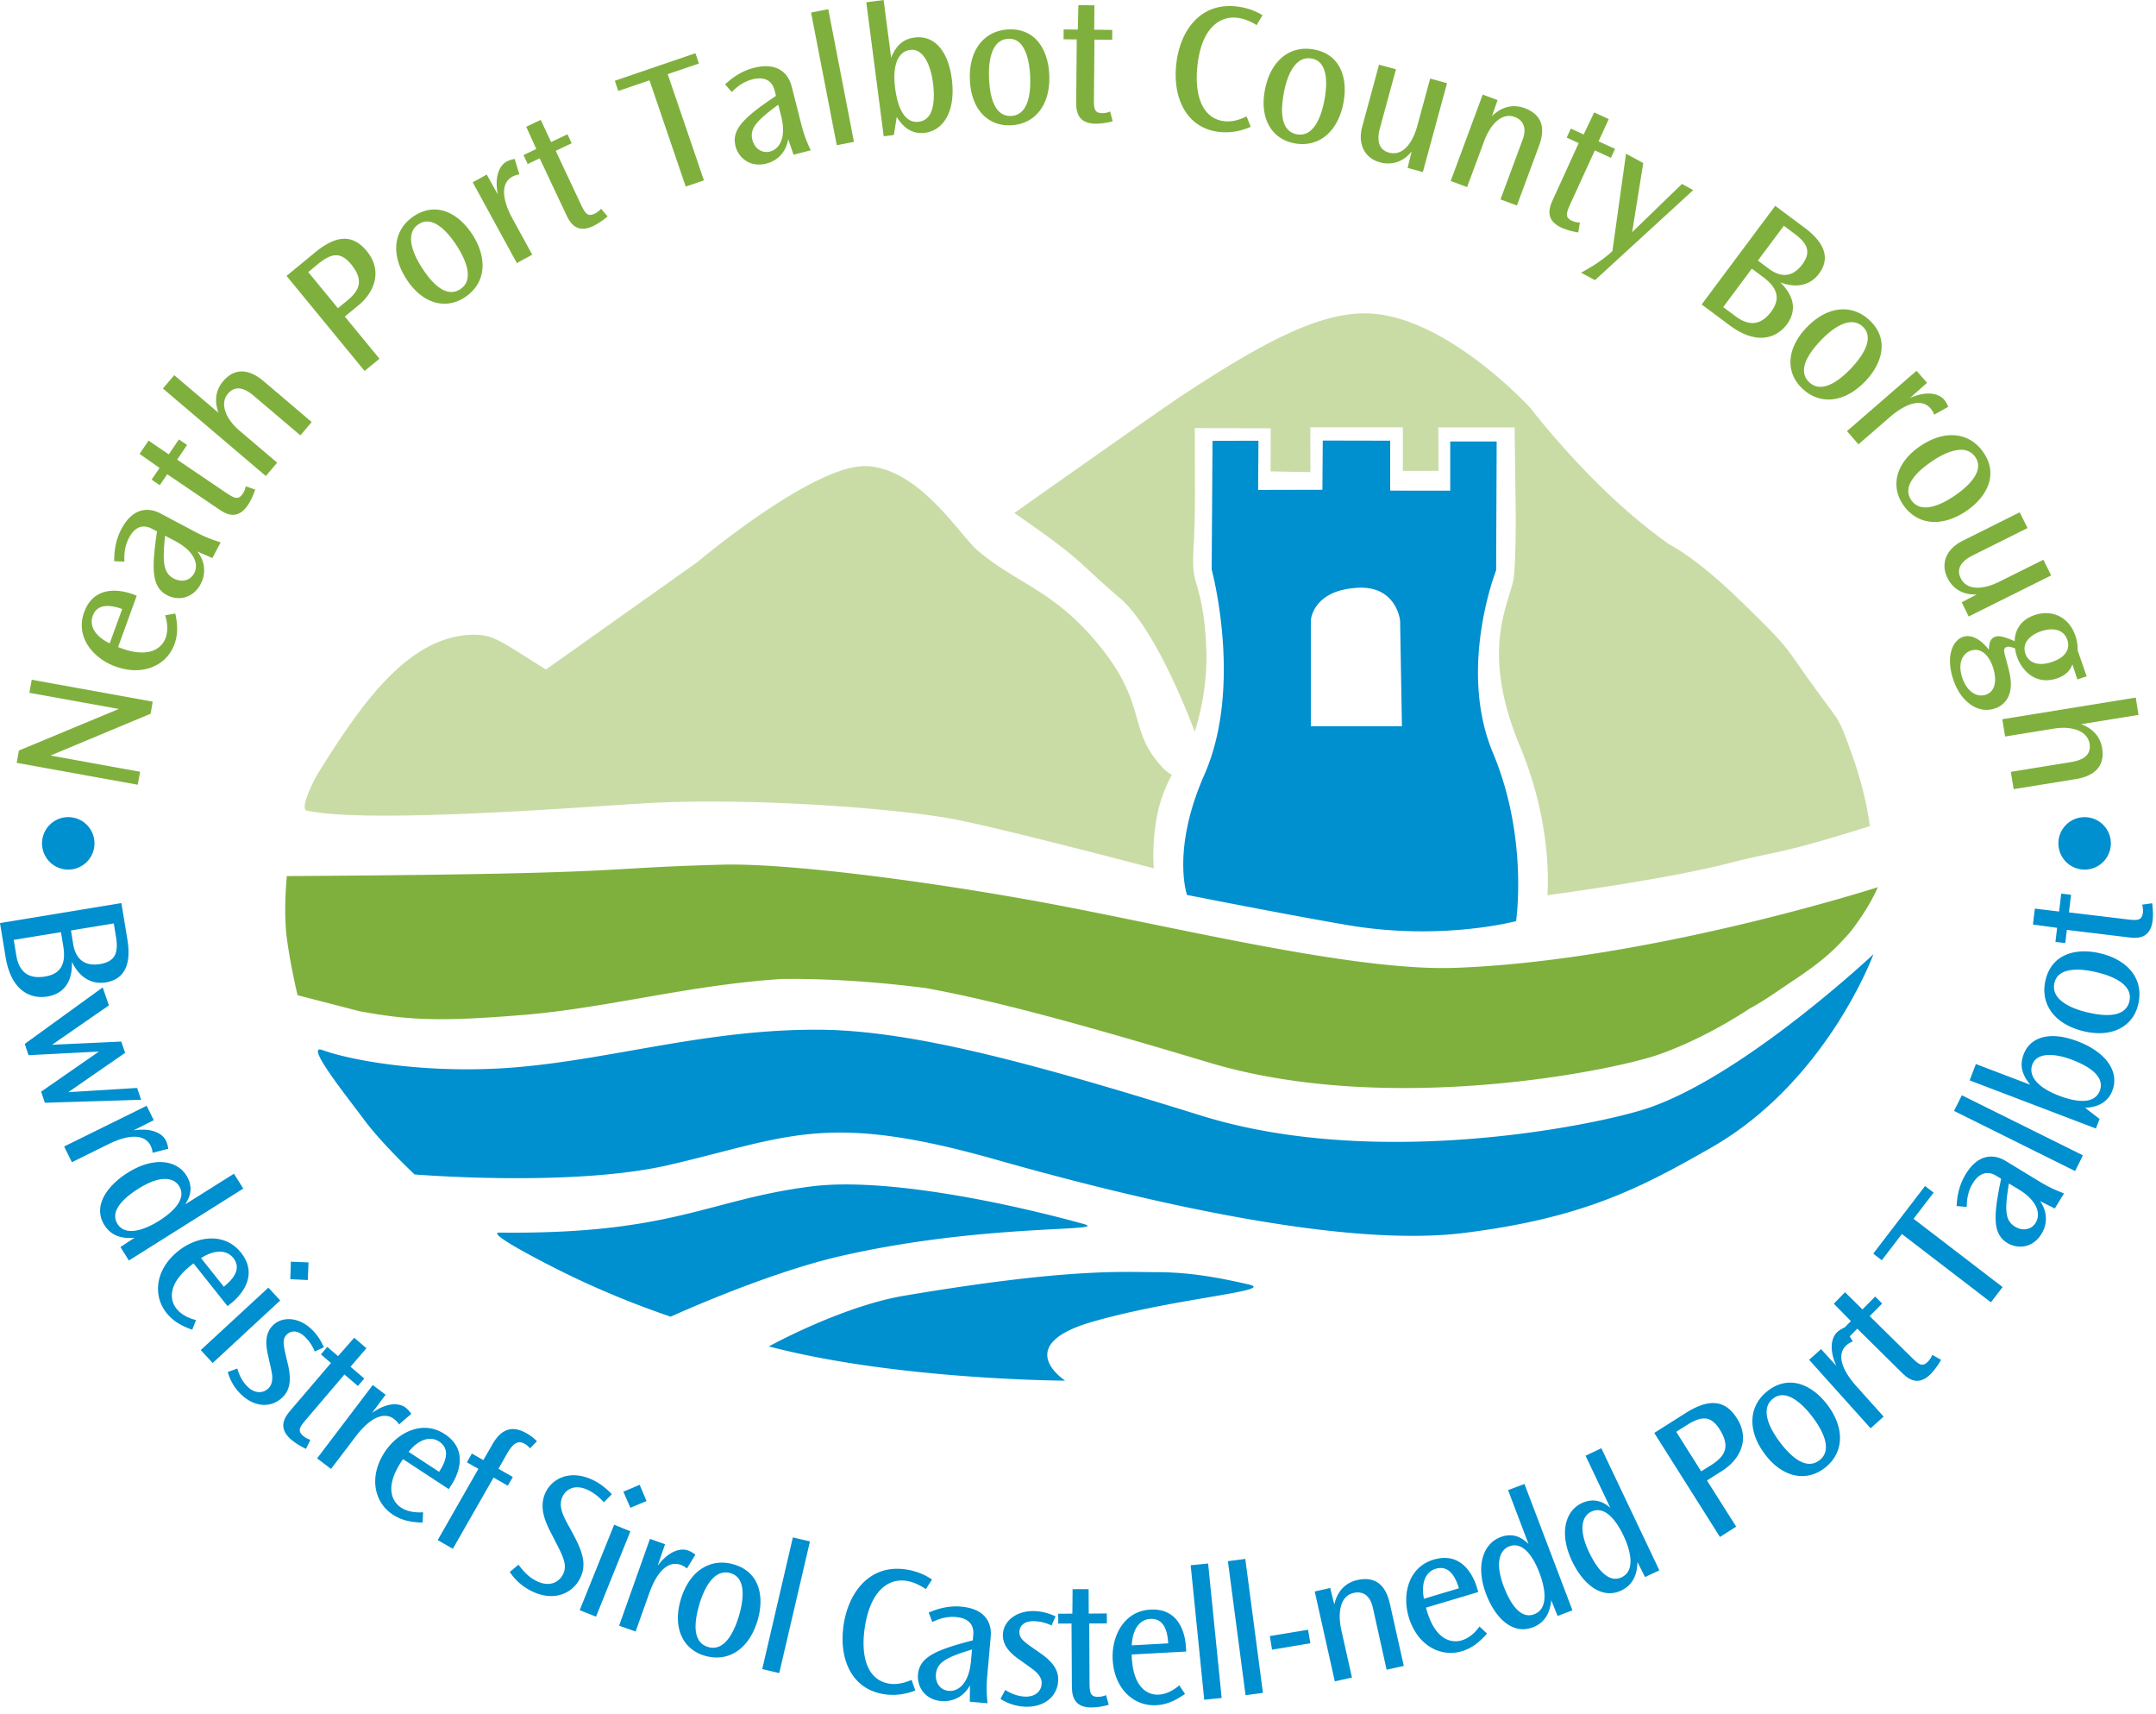 <svg width="297" height="236" viewBox="0 0 118.8 94.4" xmlns="http://www.w3.org/2000/svg">
  <path d="M63.762 44.918a7.795 7.795 0 0 1 .812-2.234c-.277-.141-.543-.387-.933-.899-1.368-1.789-.59-3.219-3.11-6.277-2.527-3.063-4.504-3.328-6.687-5.207-.965-.832-3.157-4.457-6.059-4.621-2.902-.16-9.36 5.285-9.36 5.285l-8.343 5.918c-2.55-1.586-2.883-1.953-4.113-1.914-3.532.125-6.117 3.898-8.414 7.582-.282.453-1.059 2.015-.653 2.105 3.34.715 14.532-.152 18.418-.39 5.68-.36 13.723.234 17.035.824 1.883.336 7.079 1.664 11.22 2.746 0 0-.118-1.41.187-2.918m2.082-18.02c.023 3.817-.297 4.024.097 5.325.34 1.113.5 2.324.532 3.683.062 2.422-.645 4.403-.645 4.403s-2.016-5.575-4.144-7.383c-2.457-2.09-1.813-1.914-5.793-4.664 0 0 7.957-5.625 9.187-6.438 4.477-2.949 7.492-4.535 10.063-4.562 4.406-.047 9.203 5.23 9.203 5.23s1.754 2.313 4.258 4.696c1.816 1.734 3.39 2.808 3.39 2.808s1.43.684 3.91 3.098c2.774 2.691 2.371 2.41 3.903 4.535 1.664 2.316 1.445 1.723 2.25 3.953.804 2.234.976 3.93.976 3.93-5.152 1.62-5.039 1.336-7.707 2.027-3.578.926-10.062 1.777-10.062 1.777s.37-3.687-1.5-8.183c-2.125-5.09-.766-7.524-.39-9.102.16-.68.148-3.683.148-3.683l-.06-4.805h-4.206l.012 2.398H77.3V23.54h-5.098l.004 2.469-2.195-.04.008-2.374-4.184-.012zm0 0" fill="#cadca6"/>
  <path d="m117.836 39.383-3.164.512c.52.187 1.043.582 1.16 1.32.2 1.219-.75 1.59-1.441 1.703l-3.434.555-.156-.953 3.285-.532c.426-.07 1.176-.242 1.055-1.011-.118-.723-.996-.997-1.957-.84l-2.7.437-.152-.953 7.352-1.191zm-6.234-3.38c.113.356.523.774 1.457.466.695-.227 1.035-.672.859-1.207-.18-.559-.75-.719-1.434-.492-.441.14-1.109.542-.882 1.234m-3.48 1.32c.25.762.796 1.114 1.292.95.578-.188.61-.88.406-1.504-.226-.692-.675-1.11-1.23-.926-.371.12-.754.601-.469 1.48m6.074-.726c-.066.172-.226.57-.87.78-1.212.395-1.962-.515-2.196-1.237a2.154 2.154 0 0 1-.098-.426c-.316-.11-.39-.098-.457-.074-.215.066-.144.28-.05.632.183.696.374 1.282.226 1.856a1.232 1.232 0 0 1-.852.906c-.906.297-1.867-.363-2.28-1.633-.403-1.23-.036-2.129.558-2.32.527-.172 1.07.254 1.414.715.015-.317.054-.621.34-.715.136-.043.312-.102 1.082.242.004-.219.05-1.097 1.125-1.449.988-.32 1.898.16 2.23 1.172.106.324.11.562.121.797l.492 1.414-.515.172zm-2.472-7.508-3.024 1.508c-.46.226-.969.64-.66 1.254.375.753 1.356.578 2.117.199l2.438-1.215.43.863-4.544 2.262-.386-.781.828-.434c-.75.04-1.317-.309-1.613-.906-.372-.746-.118-1.57.828-2.043l3.152-1.574zm-6.403-1.531c.594.851 1.856.117 2.43-.282.566-.39 1.656-1.289 1.094-2.097-.625-.903-2-.04-2.43.261-.488.34-1.707 1.235-1.094 2.118m3.965-2.645c.86 1.238.18 2.461-.906 3.215-1.309.906-2.7.848-3.504-.309-.707-1.023-.43-2.3.895-3.218 1.402-.973 2.761-.778 3.515.312m-3.101-3.824-.938.832c1.149-.496 1.703-.106 1.863.078.063.07.149.187.246.41l-.777.434a1.212 1.212 0 0 0-.207-.352c-.441-.504-1.242-.379-2.266.512l-1.699 1.473-.633-.727 3.832-3.324zm-6.489-.031c.754.714 1.836-.27 2.317-.782.472-.5 1.351-1.597.636-2.277-.8-.75-1.964.379-2.324.762-.41.43-1.414 1.558-.629 2.297m3.328-3.41c1.098 1.035.688 2.37-.222 3.335-1.094 1.157-2.465 1.387-3.489.422-.906-.851-.902-2.16.208-3.336 1.167-1.238 2.539-1.332 3.503-.422m-4.73-5.21-1.43 1.917.602.45c.883.656 1.48.246 1.84-.23.507-.684.3-1.16-.41-1.688zM96.53 14.8l-1.578 2.117.684.508c.765.57 1.414.476 1.953-.25.492-.656.433-1.266-.442-1.914zm2.918-2.246c1.34 1 1.27 1.87.785 2.52-.367.495-1.058.89-2.14.48.82.793.894 1.601.363 2.32-.492.656-1.555 1.238-3.168.035l-1.523-1.137 4.054-5.433zM90.547 8.98l-.613 3.813 2.746-2.66.62.34-5.413 4.96-.77-.413c.625-.329 1.215-.711 1.73-1.188l.75-5.363zM88.645 6.56l-.56 1.226.907.414-.226.492-.887-.406-1.352 2.953c-.238.524-.293.746.098.926.168.078.32.09.43.094l-.09.547a3.971 3.971 0 0 1-.918-.262c-.965-.441-.656-1.16-.477-1.55l1.418-3.11-.66-.305.227-.496.707.324.582-1.215zM82.52 5.512l-.31.886c.552-.543 1.192-.668 1.798-.441 1.289.477.992 1.55.777 2.129l-1.2 3.234-.905-.336 1.222-3.293c.262-.71-.03-1.097-.437-1.246-.77-.285-1.387.516-1.684 1.325l-.941 2.535-.903-.336L81.7 5.21zm-5.598-1.696-.89 3.262c-.134.496-.16 1.149.503 1.328.813.223 1.328-.629 1.555-1.449l.715-2.629.93.254-1.333 4.895-.84-.227.223-.906c-.469.586-1.105.773-1.75.597-.8-.218-1.25-.957-.969-1.98l.922-3.398zM71.46 7.398c1.02.188 1.398-1.226 1.523-1.914.125-.675.27-2.082-.699-2.257-1.082-.204-1.45 1.382-1.543 1.894-.105.586-.34 2.078.719 2.277m.945-4.671c1.485.273 1.867 1.617 1.625 2.918-.289 1.566-1.32 2.503-2.703 2.25-1.223-.227-1.926-1.329-1.633-2.915.309-1.675 1.41-2.496 2.711-2.253m-3.16-1.344c-.23-.14-.621-.356-1.101-.406-.88-.094-1.934.496-2.165 2.66-.164 1.543.227 2.906 1.504 3.043.461.047.88-.114 1.207-.266l.227.574c-.293.121-.895.367-1.715.282-1.766-.188-2.598-1.786-2.387-3.735.192-1.8 1.29-3.398 3.293-3.183.797.086 1.282.382 1.457.484zM60.305.293l-.012 1.344.996.011-.004.543-.977-.007-.03 3.242c-.009.578.03.804.464.808.184 0 .328-.046.43-.09l.14.536c-.289.082-.668.14-.945.136-1.058-.011-1.07-.793-1.066-1.222l.03-3.422-.726-.008.004-.543.782.008.03-1.344zm-4.582 6.094c1.039-.055 1.074-1.516 1.039-2.215-.035-.688-.22-2.086-1.203-2.035-1.098.054-1.086 1.68-1.059 2.203.031.598.148 2.101 1.223 2.047m-.16-4.766c1.507-.074 2.187 1.145 2.253 2.469.082 1.59-.699 2.738-2.105 2.812-1.242.063-2.184-.843-2.266-2.457-.086-1.703.793-2.754 2.117-2.824m-4.93 5.086c.927-.121.868-1.43.774-2.16-.113-.856-.484-1.895-1.258-1.797-.632.086-.996.785-.824 2.11.117.886.442 1.96 1.309 1.847M48.69 0l.414 3.18c.32-.79.766-1.043 1.305-1.114 1.008-.132 1.824.653 2.035 2.27.235 1.793-.457 2.848-1.476 2.98-.489.063-1.074-.078-1.555-.875l-.16.997-.559.07-.96-7.383zm-3.05.508 1.414 7.308-.946.184L44.691.691zM42.883 5.77c-1.25.914-1.578 1.335-1.422 1.945.117.445.5.75.969.633.496-.13.925-.727.609-1.97zm.844 2.753-.297-.859c-.098.652-.535 1.18-1.203 1.348-.903.23-1.536-.328-1.696-.953-.238-.926.461-1.594 2.227-2.778l-.074-.297c-.145-.566-.582-.773-1.22-.613-.577.149-.94.496-1.144.7l-.363-.426c.25-.227.773-.7 1.582-.907 1.262-.32 1.887.262 2.082 1.02l.527 2.066c.188.739.317.992.524 1.457zm-5.407-5.59.192.567-1.72.586 1.997 5.852-1.004.34-1.996-5.852-1.719.586-.191-.563zm-8.523 3.672.57 1.22.903-.427.23.493-.879.418L32 11.242c.246.52.379.711.77.528a1.14 1.14 0 0 0 .351-.27l.36.422a3.909 3.909 0 0 1-.794.531c-.957.453-1.308-.246-1.492-.637l-1.457-3.093-.66.312-.234-.492.707-.336-.555-1.223zM26.82 9.617l.61 1.094c-.239-1.227.261-1.688.476-1.805.082-.043.211-.105.453-.152l.258.851a1.296 1.296 0 0 0-.387.13c-.585.32-.632 1.132.016 2.32l1.082 1.976-.848.461-2.433-4.449zm-1.457 6.313c.867-.57.16-1.852-.222-2.434-.38-.578-1.246-1.691-2.07-1.148-.919.605-.087 2 .202 2.437.325.496 1.192 1.735 2.09 1.145m-2.55-4.028c1.261-.828 2.464-.12 3.195.985.875 1.328.781 2.718-.395 3.492-1.039.684-2.308.379-3.195-.969-.938-1.426-.711-2.777.394-3.508m-5.828 3.086 1.637 1.989.516-.422c.715-.586.898-1.153.203-2.004-.602-.727-1.125-.574-1.84.012zm.391-1.093c1.2-.985 2.086-.973 2.836-.06.906 1.103.39 2.286-.441 2.97l-.77.633 1.91 2.324-.82.672-4.301-5.235zm-7.773 6.773 2.44 2.074c-.194-.515-.233-1.172.255-1.742.797-.937 1.695-.457 2.226-.004l2.653 2.254-.625.734-2.535-2.152c-.329-.281-.95-.742-1.454-.145-.472.555-.113 1.399.63 2.032l2.081 1.77-.625.734-5.671-4.82zm-1.415 3.605 1.114.758.558-.824.45.305-.547.808 2.687 1.82c.477.32.684.415.926.06.105-.153.145-.302.168-.41l.52.179c-.09.285-.254.633-.41.863-.594.875-1.25.453-1.606.211l-2.832-1.918-.41.605-.45-.308.438-.645-1.102-.773zm.91 5.239c-.163 1.539-.07 2.066.481 2.36.41.214.895.136 1.121-.29.242-.453.086-1.176-1.047-1.777zm2.606 1.23-.832-.363c.414.512.508 1.191.184 1.797-.438.828-1.274.918-1.848.613-.844-.445-.867-1.41-.555-3.516l-.27-.14c-.519-.278-.964-.094-1.269.488-.281.524-.27 1.031-.258 1.317l-.562-.02c.004-.336.008-1.043.398-1.777.61-1.153 1.461-1.223 2.153-.856l1.886 1c.672.356.946.43 1.43.594zm-4.969 2.809c-.918-.332-1.43-.16-1.625.379-.191.523.098 1.11.934 1.511zm.801-.735-1.027 2.829c1.773.71 2.437 0 2.617-.5.187-.512.04-1.06-.027-1.247l.562-.101c.137.652.149 1.156-.05 1.7-.415 1.136-1.708 1.78-3.25 1.218-1.22-.442-2.223-1.617-1.723-2.988.55-1.516 2.011-1.235 2.668-.997zM1.04 41.348l5.508-2.293-4.93-.89.13-.72 6.667 1.207-.117.668-5.512 2.301 4.934.895-.13.714-6.671-1.207zm79.184 11.968c-5.801.22-16.13-2.433-23.621-3.761-6.582-1.172-13.532-2.008-16.774-1.922-7.516.199-4.312.508-24.023.629 0 0-.2 1.945 0 3.425.195 1.489.59 3.137.59 3.137l3.43.887c2.745.5 4.448.574 9.01.2 4.63-.38 9.161-1.657 14.263-1.981 2.718-.028 5.433.183 7.93.504 4.288.785 9.437 2.261 15.632 4.113 9.809 2.933 22.106.46 24.727-.45 1.582-.554 3.37-1.452 5.02-2.535.843-.453 1.581-.996 2.327-1.492 1.606-1.066 2.266-1.648 3.196-2.699 1.101-1.394 1.539-2.496 1.539-2.496s-12.555 4.04-23.246 4.441" fill="#7fb03d"/>
  <path d="M113.422 46.46c0-.8.648-1.444 1.445-1.444a1.445 1.445 0 1 1 0 2.89 1.447 1.447 0 0 1-1.445-1.445m-111.106 0a1.445 1.445 0 1 1 2.89-.002 1.445 1.445 0 0 1-2.89.002m109.809 3.594 1.336.16.117-.988.54.066-.114.969 3.219.386c.574.07.8.055.855-.37a1.212 1.212 0 0 0-.039-.442l.547-.078c.047.293.058.68.027.953-.125 1.05-.902.98-1.332.926l-3.394-.41-.086.726-.543-.066.094-.774-1.333-.183zm5.21 5.101c.235-1.008-1.163-1.449-1.843-1.605-.668-.156-2.066-.364-2.289.597-.246 1.07 1.32 1.508 1.828 1.625.582.133 2.059.434 2.305-.617m-4.625-1.152c.34-1.473 1.7-1.79 2.992-1.492 1.55.36 2.441 1.43 2.121 2.804-.277 1.207-1.41 1.864-2.98 1.5-1.66-.382-2.434-1.523-2.133-2.812m2.992 6.082c.332-.875-.844-1.445-1.535-1.707-.809-.309-1.899-.473-2.18.258-.226.593.219 1.246 1.465 1.722.836.32 1.938.54 2.25-.273m-6.828-1.469 2.996 1.14c-.543-.66-.555-1.167-.363-1.679.363-.95 1.441-1.297 2.969-.715 1.687.645 2.289 1.754 1.921 2.711-.175.461-.578.914-1.504.953l.797.614-.203.527-6.957-2.652zm-.773 1.719 6.671 3.309-.43.867-6.671-3.313zm2.593 4.86c-.254 1.527-.195 2.058.344 2.382.395.242.883.188 1.133-.223.265-.44.156-1.168-.942-1.835zm2.528 1.378-.813-.406c.387.535.442 1.215.082 1.8-.484.802-1.324.844-1.879.509-.816-.5-.785-1.461-.347-3.543l-.266-.16c-.5-.305-.957-.145-1.297.413-.309.512-.328 1.016-.332 1.301l-.559-.05c.024-.336.067-1.04.5-1.75.676-1.118 1.532-1.137 2.2-.735l1.824 1.11c.652.394.918.488 1.394.68zm-7.149-1.238.473.363-1.106 1.442 4.907 3.761-.645.84-4.906-3.762-1.106 1.446-.472-.364zm-4.41 5.851.961.946.7-.707.386.383-.688.695 2.313 2.277c.406.406.598.535.898.227.133-.13.196-.27.239-.371l.484.273a3.82 3.82 0 0 1-.563.774c-.742.753-1.312.218-1.62-.086l-2.434-2.403-.512.52-.387-.379.547-.559-.941-.957zm-1.32 3.133.843.926c-.511-1.14-.132-1.703.051-1.867.07-.063.184-.149.407-.254l.445.773a1.146 1.146 0 0 0-.348.211c-.496.45-.355 1.246.55 2.258l1.5 1.672-.718.645-3.387-3.774zm-.09 6.125c.824-.629.023-1.855-.399-2.41-.421-.547-1.367-1.594-2.148-.996-.871.672.059 2 .375 2.418.363.473 1.316 1.645 2.172.988m-2.836-3.832c1.2-.918 2.45-.297 3.258.754.969 1.262.972 2.656-.145 3.512-.984.754-2.277.543-3.258-.738-1.035-1.356-.906-2.72.145-3.528m-5.055 2.262 1.375 2.18.567-.356c.78-.496 1.035-1.035.449-1.96-.504-.802-1.047-.716-1.828-.22zm.524-1.035c1.308-.828 2.191-.707 2.82.293.766 1.207.105 2.316-.809 2.89l-.84.536 1.61 2.543-.895.566-3.62-5.73zm-3.532 9.05c.918-.437.297-1.89.11-2.28-.172-.36-.863-1.77-1.781-1.337-.465.223-.758.895-.122 2.239.325.68.977 1.765 1.793 1.379m-1.117-7.11 3.196 6.727-.79.37-.417-.831c-.012.473-.114 1.2-.891 1.57-1.074.512-2.11-.344-2.715-1.62-.715-1.505-.387-2.75.531-3.188.82-.387 1.375.085 1.578.253l-1.363-2.867zm-3.699 9.145c.953-.36.45-1.86.293-2.262-.14-.375-.719-1.836-1.668-1.477-.48.184-.828.829-.3 2.223.269.703.831 1.84 1.675 1.516M84 81.75l2.645 6.96-.817.31-.351-.864c-.051.469-.207 1.188-1.016 1.492-1.113.426-2.07-.507-2.574-1.836-.59-1.554-.16-2.769.789-3.132.844-.32 1.36.199 1.55.379l-1.128-2.97zm-3.61 5.746c-.28-.934-.726-1.238-1.277-1.074-.531.156-.828.738-.652 1.652zm1.067.207-2.883.86c.488 1.851 1.453 1.957 1.965 1.804.523-.156.871-.601.984-.765l.414.39c-.44.496-.84.809-1.39.973-1.16.347-2.45-.309-2.922-1.88-.371-1.241-.027-2.75 1.371-3.167 1.543-.461 2.191.879 2.39 1.55zm-8.16-.223.226.91c.168-.753.633-1.206 1.266-1.347 1.344-.3 1.676.762 1.809 1.363l.754 3.367-.946.211-.761-3.43c-.168-.738-.625-.902-1.043-.804-.805.176-.883 1.184-.696 2.027l.59 2.637-.945.211-1.106-4.953zm-1.219 2.301.125.746-2.11.352-.124-.75zm-3.46-3.902.972 7.379-.957.129-.973-7.383zm-2.048.254.746 7.406-.96.098-.747-7.41zm-2.199 4.398c-.05-.976-.414-1.379-.988-1.347-.555.03-.98.527-1.02 1.457zm.992.45-3.004.164c.043 1.91.953 2.242 1.489 2.21.543-.027.984-.382 1.132-.511l.317.472c-.547.38-1.008.59-1.582.621-1.211.07-2.313-.87-2.403-2.511-.07-1.29.618-2.676 2.075-2.754 1.61-.09 1.925 1.363 1.96 2.062zm-5.379-3.438.008 1.348.996-.008.004.547-.972.004.015 3.246c.004.574.047.8.48.796.184 0 .329-.054.43-.093l.149.531a3.69 3.69 0 0 1-.945.148c-1.059.008-1.082-.773-1.086-1.203l-.02-3.422-.73.004-.004-.543.781-.004.012-1.347zm-2.043 2.004a2.296 2.296 0 0 0-.937-.238c-.617-.02-.824.3-.832.578-.008.265.078.433.648.832l.543.379c.801.562.961 1.05.946 1.472-.032.844-.723 1.485-1.809 1.45a2.71 2.71 0 0 1-1.371-.43l.262-.492c.293.183.668.351 1.109.367.531.015.883-.29.898-.719.008-.195-.058-.375-.27-.598-.116-.125-.398-.32-.608-.472l-.352-.25c-.629-.442-.926-.864-.906-1.387.027-.719.722-1.32 1.742-1.285.133.004.582.02 1.16.289zM53.56 90.87c-1.485.445-1.93.734-1.989 1.36-.039.46.223.874.703.917.512.047 1.118-.375 1.23-1.652zm-.122 2.875.008-.906a1.6 1.6 0 0 1-1.582.87c-.93-.081-1.34-.82-1.28-1.464.081-.953.964-1.348 3.019-1.879l.027-.305c.05-.585-.289-.921-.941-.98-.594-.055-1.059.152-1.317.273l-.199-.52c.309-.128.961-.401 1.79-.327 1.3.113 1.698.87 1.628 1.648l-.188 2.13c-.066.757-.03 1.038.008 1.546zm-2.421-6.203c-.227-.148-.606-.383-1.086-.457-.871-.133-1.95.41-2.278 2.562-.234 1.532.094 2.914 1.364 3.106.457.07.882-.074 1.214-.207l.204.582c-.297.11-.91.328-1.723.203-1.758-.27-2.516-1.902-2.223-3.84.274-1.789 1.446-3.332 3.434-3.031.793.121 1.262.441 1.433.555zm-6.387-2.629-1.692 7.254-.937-.219 1.687-7.254zm-5.606 5.82c.997.29 1.508-1.082 1.704-1.754.191-.66.472-2.043-.477-2.316-1.055-.305-1.574 1.234-1.719 1.734-.164.575-.543 2.036.492 2.336m1.399-4.554c1.453.418 1.695 1.793 1.328 3.066-.441 1.527-1.559 2.36-2.91 1.969-1.192-.344-1.785-1.508-1.34-3.059.473-1.636 1.652-2.344 2.922-1.976m-3.777-1.11-.41 1.188c.757-.996 1.433-.934 1.663-.848.086.027.22.086.418.235l-.464.761a1.135 1.135 0 0 0-.356-.203c-.629-.223-1.266.281-1.719 1.559l-.754 2.117-.91-.32 1.7-4.782zm-1.399-3.273.379.894-.89.371-.387-.886zm-.512 2.562-1.894 4.703-.899-.359 1.899-4.707zm-1.46-1.601c-.223-.235-.489-.492-.887-.68-.774-.355-1.227.016-1.39.367-.161.344-.153.723.253 1.461l.29.531c.534.993.8 1.692.448 2.458-.386.84-1.394 1.359-2.617.796-.762-.351-1.113-.851-1.285-1.09l.48-.402c.282.367.579.707 1.036.918.793.367 1.27-.058 1.433-.414.203-.437.04-.863-.332-1.586l-.273-.535c-.368-.7-.762-1.516-.375-2.352.355-.765 1.328-1.289 2.57-.718.41.187.777.472 1.086.804zm-4.067-2.969c-.059-.066-.145-.164-.297-.25-.398-.23-.676.027-.984.563l-.461.812.793.453-.278.48-.785-.449-2.242 3.922-.836-.476 2.242-3.926-.632-.36.273-.484.633.363.5-.87c.531-.93 1.164-1.02 1.89-.602.207.117.387.258.563.43zm-5.012 1.293c.535-.812.48-1.352 0-1.668-.465-.305-1.101-.156-1.683.566zm.532.953-2.52-1.652c-1.098 1.566-.559 2.37-.113 2.668.457.297 1.023.273 1.218.258l-.027.57c-.664-.02-1.164-.125-1.644-.442-1.012-.664-1.344-2.07-.442-3.445.711-1.082 2.086-1.789 3.305-.988 1.348.883.738 2.242.355 2.824zm-3.48-5.2-.75 1.005c1.019-.719 1.644-.453 1.839-.305.074.055.184.152.328.352l-.676.582a1.212 1.212 0 0 0-.277-.297c-.531-.406-1.29-.117-2.11.96l-1.363 1.79-.765-.582 3.066-4.04zM20.19 74.27l-.875 1.023.758.648-.351.41-.743-.632-2.105 2.472c-.375.434-.492.633-.164.914.14.118.285.176.39.211l-.238.5a3.71 3.71 0 0 1-.812-.507c-.805-.684-.313-1.293-.035-1.622l2.222-2.601-.554-.473.351-.414.594.508.89-1.012zm-2.847.183a2.36 2.36 0 0 0-.535-.805c-.446-.425-.817-.324-1.008-.125-.184.192-.23.372-.074 1.051l.152.645c.219.957.012 1.426-.281 1.726-.586.61-1.528.625-2.313-.129a2.72 2.72 0 0 1-.734-1.234l.527-.191c.094.332.258.707.578 1.011.383.371.848.375 1.149.067.133-.14.203-.317.199-.621-.004-.176-.082-.508-.14-.762l-.094-.418c-.172-.754-.11-1.262.254-1.64.5-.516 1.421-.5 2.152.206.097.094.422.407.672.989zM17 69.543l-.04.973-.964-.047.031-.965zm-1.559 2.098-3.722 3.445-.657-.711 3.727-3.441zm-3.109-.758c.762-.606.879-1.133.523-1.586-.347-.43-1-.492-1.777.012zm.207 1.07-1.875-2.355c-1.531 1.144-1.273 2.078-.941 2.496.34.426.886.582 1.078.625l-.207.535c-.625-.223-1.063-.48-1.422-.93-.754-.949-.629-2.387.656-3.41 1.012-.809 2.535-1.05 3.445.086 1.004 1.262.004 2.363-.543 2.8zm-6.066-4.531c.543.86 1.914.07 2.277-.16.34-.215 1.66-1.067 1.117-1.926-.273-.438-.976-.649-2.234.144-.637.399-1.64 1.176-1.16 1.942m6.933-1.945L7.102 69.44l-.465-.742.777-.512c-.469.04-1.203.032-1.664-.703-.633-1.007.094-2.129 1.293-2.882 1.406-.887 2.684-.707 3.227.152.48.766.074 1.375-.067 1.594l2.688-1.688zM8.473 61.71l-1.118.562c1.239-.187 1.676.332 1.782.551.043.082.097.219.136.461l-.863.223a1.129 1.129 0 0 0-.113-.395c-.297-.597-1.102-.68-2.32-.082l-2.016.996-.426-.867 4.547-2.242zM6 55.387l-3.133 2.168 3.813-.176.215.621-3.133 2.168 3.793-.234.222.652-5.304.164-.207-.61 3.183-2.21-3.875.199-.21-.621 4.296-3.113zm.27-4.516-2.36.387.121.742c.176 1.082.895 1.203 1.48 1.11.844-.141 1.024-.626.88-1.5zm-2.91.48-2.602.426.137.84c.156.945.687 1.324 1.578 1.18.812-.133 1.191-.613 1.011-1.688zm3.66.407c.27 1.652-.383 2.226-1.184 2.36-.61.1-1.379-.095-1.875-1.138.043 1.137-.469 1.77-1.352 1.918-.808.133-1.972-.187-2.3-2.171L0 50.852l6.687-1.102zm15.824 12.941s8.683.715 14.02-.523c6.59-1.528 8.613-2.961 18.003-.297 9.399 2.664 19.586 4.816 25.793 4.043 6.598-.82 9.754-2.488 13.63-4.7 6.374-3.64 8.94-10.652 8.94-10.652s-6.992 6.57-12.304 8.434c-2.621.922-14.918 3.508-24.727.457-8.984-2.79-15.781-4.684-20.972-4.734-6.192-.055-11.454 1.628-16.852 2.074-4.563.37-8.777-.297-10.617-.957-.988-.356 1.316 2.511 2.304 3.84.989 1.332 2.782 3.015 2.782 3.015m19.523 9.473s4-2.207 7.445-2.79c9.11-1.538 12.07-1.3 13.903-1.3 1.832 0 3.43.297 5.086.676 1.578.363-4.008.738-8.574 2.047-4.567 1.304-1.532 3.254-1.532 3.254s-9.312-.04-16.328-1.887m-5.41-1.637s5.242-2.406 9.45-3.36c7.878-1.788 14.917-1.304 13.284-1.753-4.457-1.23-11.03-2.559-14.957-2.067-5.726.72-7.644 2.657-17.214 2.547-.797-.011 2.394 1.63 3.57 2.211a49.685 49.685 0 0 0 5.867 2.422M72.23 40.004v-5.82s.079-1.684 2.61-1.805c2.113-.102 2.308 1.805 2.308 1.805l.102 5.82zm10.036 1.476c-1.957-4.664.175-10.066.175-10.066l.028-7.094H79.91v2.711l-3.308-.004v-2.75l-3.715-.008-.02 2.711-3.543.008.02-2.71-2.532.007-.046 7.09s1.746 6.442-.407 11.313c-1.82 4.128-.953 6.613-.953 6.613s5.672 1.121 8.844 1.66c5.2.887 9.289-.219 9.289-.219s.687-4.59-1.273-9.261" fill="#008fcf"/>
</svg>
